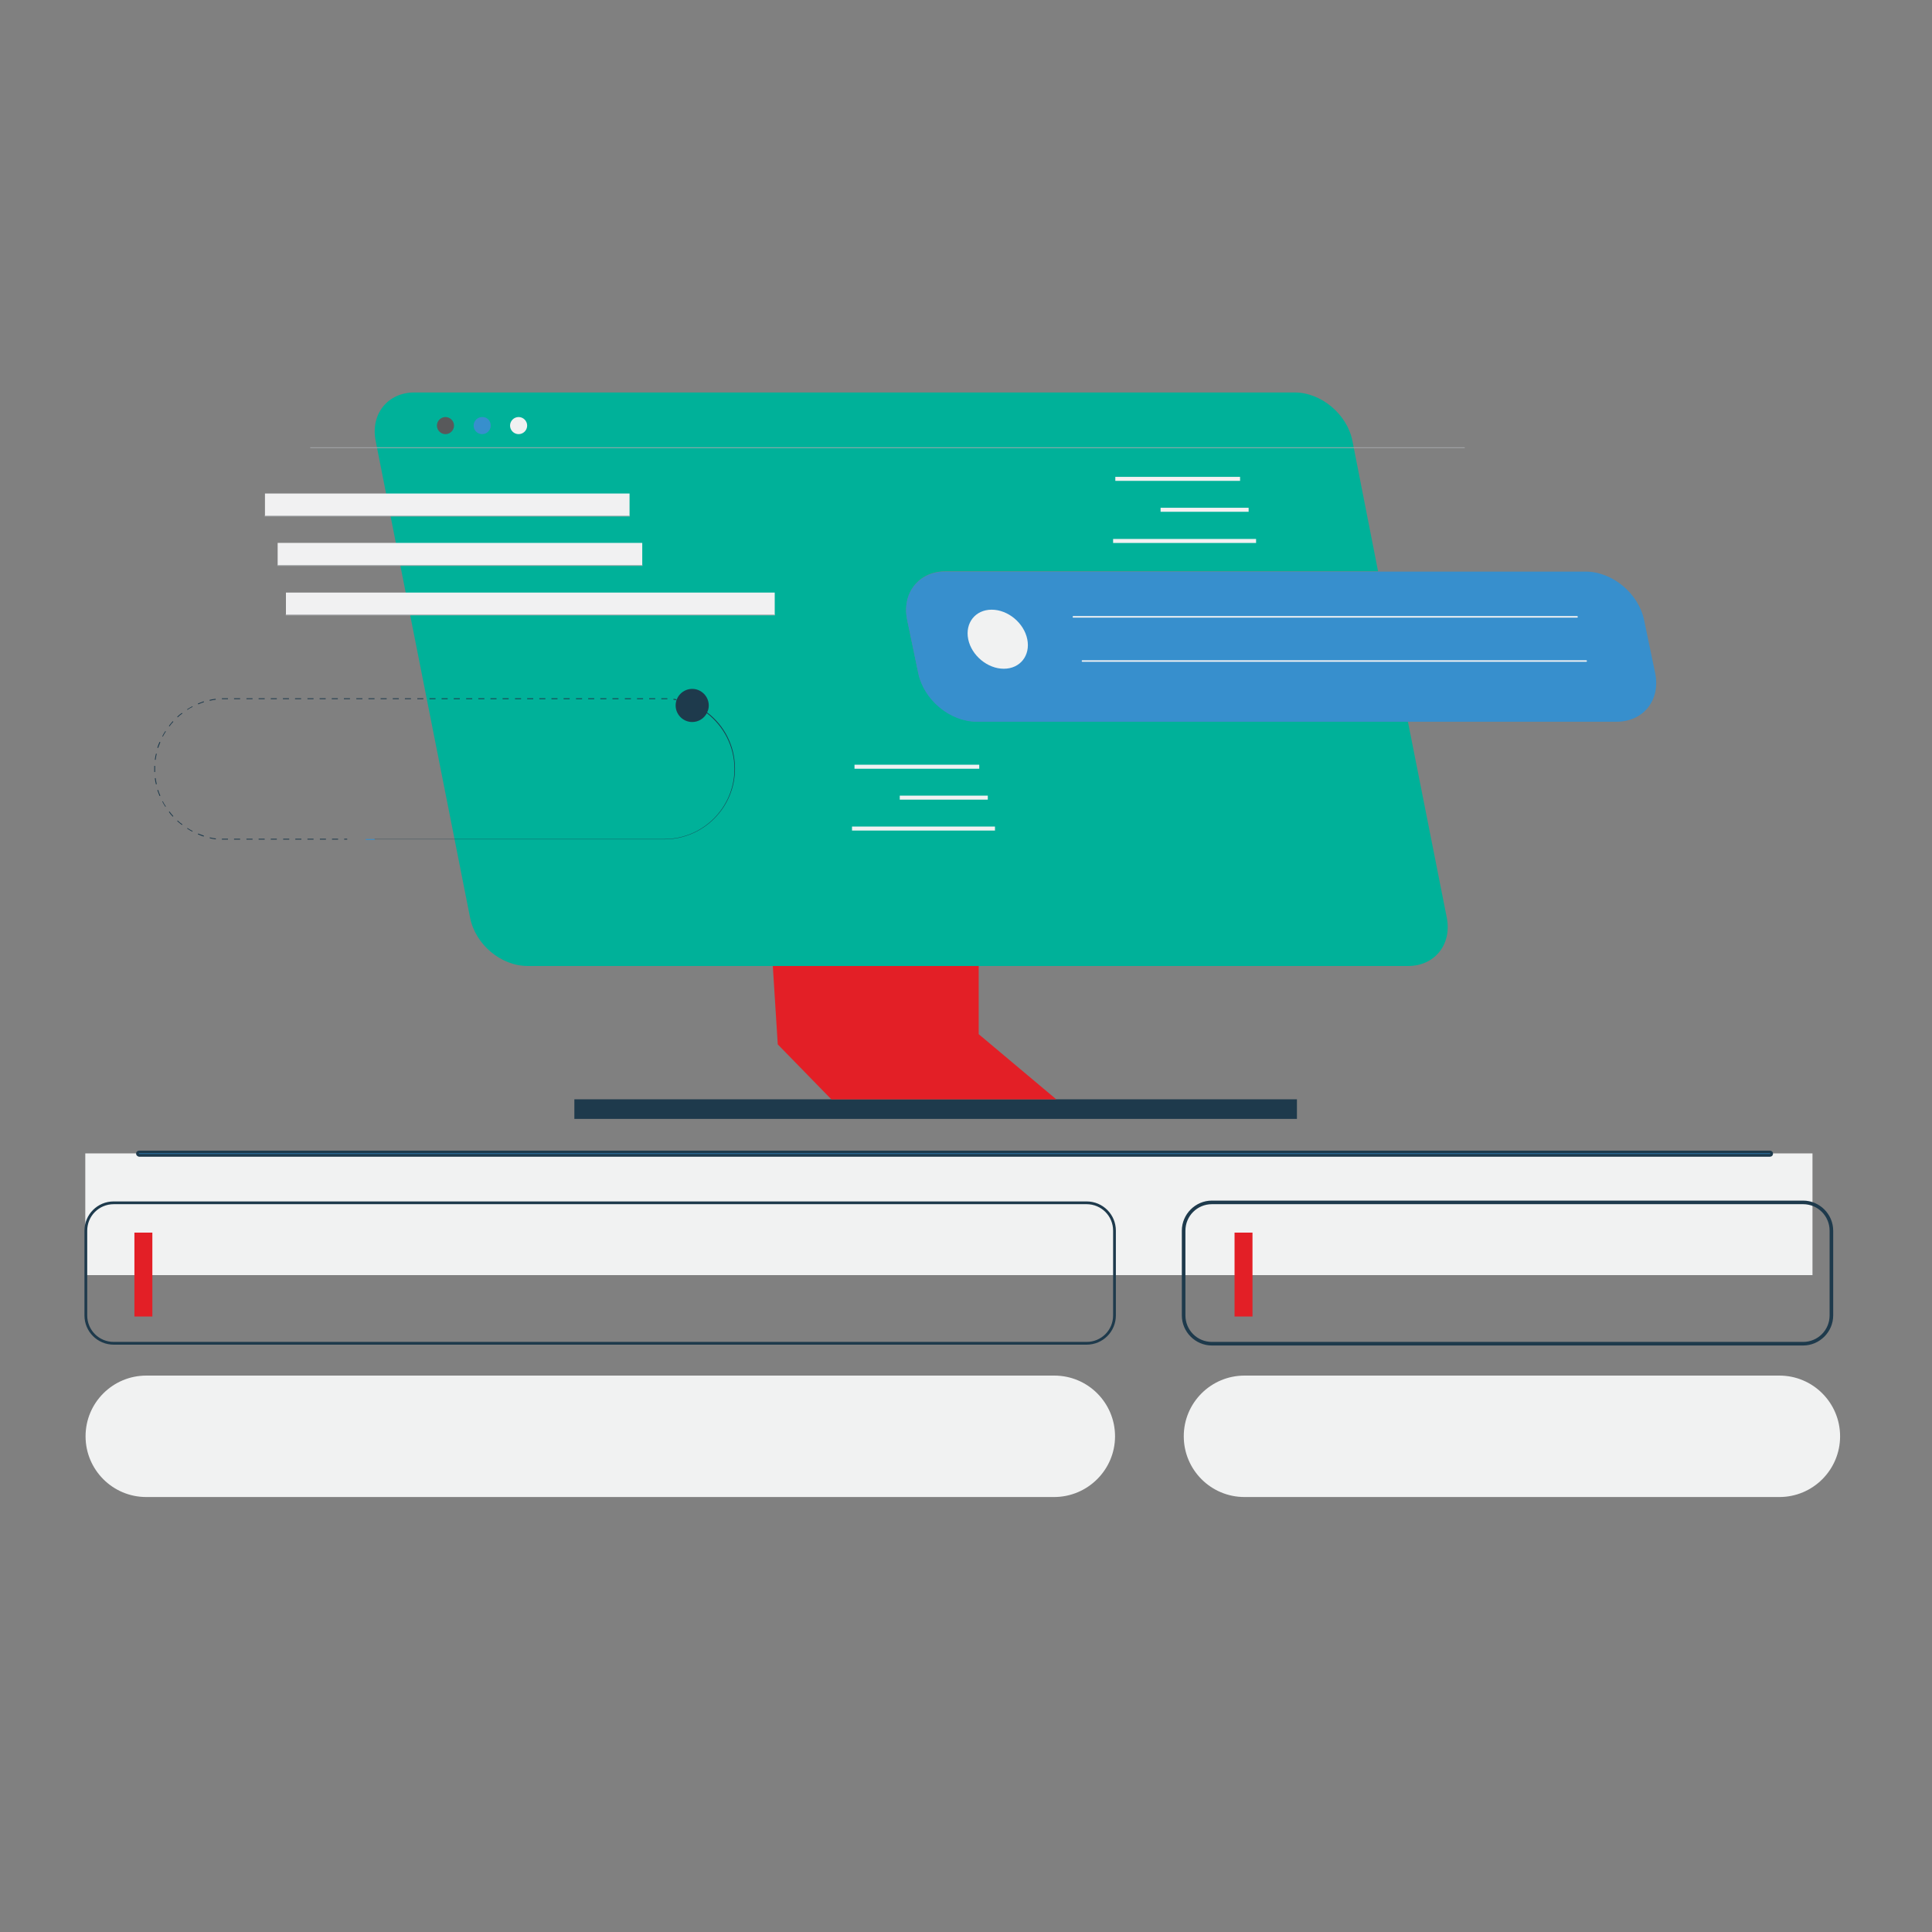 <?xml version="1.0" encoding="utf-8"?>
<!-- Generator: Adobe Illustrator 24.1.2, SVG Export Plug-In . SVG Version: 6.00 Build 0)  -->
<svg version="1.1" id="Layer_1" xmlns="http://www.w3.org/2000/svg" xmlns:xlink="http://www.w3.org/1999/xlink" x="0px" y="0px"
	 viewBox="0 0 700 700" style="enable-background:new 0 0 700 700;" xml:space="preserve">
<rect x="0" y="0" width="700" height="700" fill="#808080" stroke="none"/>
<style type="text/css">
	.st0{fill:#F1F2F2;}
	.st1{fill-rule:evenodd;clip-rule:evenodd;fill:#00B199;}
	.st2{fill-rule:evenodd;clip-rule:evenodd;fill:#1E3A4C;}
	.st3{fill-rule:evenodd;clip-rule:evenodd;fill:none;stroke:#1E3A4C;stroke-miterlimit:10;}
	.st4{fill-rule:evenodd;clip-rule:evenodd;fill:#378FCD;}
	.st5{fill-rule:evenodd;clip-rule:evenodd;fill:#E31F26;}
	.st6{fill-rule:evenodd;clip-rule:evenodd;fill:#378FCD;stroke:#1E3A4C;stroke-miterlimit:10;}
	.st7{fill:#F1F1F2;}
	.st8{fill:none;stroke:#A7A9AC;stroke-width:0.276;stroke-miterlimit:10;}
	.st9{fill:none;stroke:#F1F2F2;stroke-width:0.551;stroke-linecap:round;stroke-miterlimit:10;}
	.st10{fill:none;stroke:#F1F1F2;stroke-width:1.452;stroke-miterlimit:10;}
	.st11{fill:#58595B;}
	.st12{fill:none;stroke:#A7A9AC;stroke-width:0.276;stroke-linecap:round;stroke-miterlimit:10;}
</style>
<path class="st0" d="M656.7,417.9H30.9V462h625.8V417.9z"/>
<path class="st1" d="M191.2,350h319c9.6,0,15.9-7.8,14-17.5l-14.1-71.1H353.9c-9.7,0-19.1-7.9-21.2-17.6l-4-19.2
	c-2-9.7,4.2-17.6,13.8-17.6h156.8l-9.3-47.3c-1.9-9.6-11.3-17.5-20.9-17.5h-319c-9.6,0-15.9,7.8-14,17.5l34.2,172.7
	C172.2,342.2,181.5,350,191.2,350z"/>
<rect x="208.1" y="398.3" class="st2" width="261.8" height="7.1"/>
<path class="st3" d="M41.2,435.8c-5.6,0-10.1,4.5-10.1,10.1v30.7c0,5.6,4.5,10.1,10.1,10.1h352.5c5.6,0,10.1-4.5,10.1-10.1v-30.7
	c0-5.6-4.5-10.1-10.1-10.1H41.2z"/>
<path class="st3" d="M429,445.9c0-5.6,4.5-10.1,10.1-10.1h214.2c5.6,0,10.1,4.5,10.1,10.1v30.7c0,5.6-4.5,10.1-10.1,10.1H439.1
	c-5.6,0-10.1-4.5-10.1-10.1V445.9z"/>
<path class="st3" d="M439.1,435.5c-5.7,0-10.4,4.7-10.4,10.4v30.7c0,5.7,4.7,10.4,10.4,10.4h214.2c5.7,0,10.4-4.7,10.4-10.4v-30.7
	c0-5.7-4.7-10.4-10.4-10.4H439.1z"/>
<path class="st4" d="M177.8,154.2c0,1.7-1.4,3.1-3.1,3.1c-1.7,0-3.1-1.4-3.1-3.1c0-1.7,1.4-3.1,3.1-3.1
	C176.4,151,177.8,152.4,177.8,154.2z"/>
<path class="st4" d="M599.7,243.9l-4-19.2c-2-9.7-11.5-17.6-21.2-17.6h-232c-9.7,0-15.9,7.9-13.8,17.6l4,19.2
	c2,9.7,11.5,17.6,21.2,17.6h232C595.5,261.4,601.7,253.6,599.7,243.9z"/>
<path class="st2" d="M81.5,253.3c-0.4,0-0.7,0-1.1,0l0-0.3c0.4,0,0.7,0,1.1,0h1.1v0.3H81.5z"/>
<rect x="84.8" y="253" class="st2" width="2.2" height="0.3"/>
<rect x="89.3" y="253" class="st2" width="2.2" height="0.3"/>
<rect x="93.7" y="253" class="st2" width="2.2" height="0.3"/>
<rect x="98.1" y="253" class="st2" width="2.2" height="0.3"/>
<rect x="102.5" y="253" class="st2" width="2.2" height="0.3"/>
<rect x="106.9" y="253" class="st2" width="2.2" height="0.3"/>
<rect x="111.4" y="253" class="st2" width="2.2" height="0.3"/>
<rect x="115.8" y="253" class="st2" width="2.2" height="0.3"/>
<rect x="120.2" y="253" class="st2" width="2.2" height="0.3"/>
<rect x="124.6" y="253" class="st2" width="2.2" height="0.3"/>
<rect x="129.1" y="253" class="st2" width="2.2" height="0.3"/>
<rect x="133.5" y="253" class="st2" width="2.2" height="0.3"/>
<rect x="137.9" y="253" class="st2" width="2.2" height="0.3"/>
<rect x="142.3" y="253" class="st2" width="2.2" height="0.3"/>
<rect x="146.7" y="253" class="st2" width="2.2" height="0.3"/>
<rect x="151.2" y="253" class="st2" width="2.2" height="0.3"/>
<rect x="155.6" y="253" class="st2" width="2.2" height="0.3"/>
<rect x="160" y="253" class="st2" width="2.2" height="0.3"/>
<rect x="164.4" y="253" class="st2" width="2.2" height="0.3"/>
<rect x="168.9" y="253" class="st2" width="2.2" height="0.3"/>
<rect x="173.3" y="253" class="st2" width="2.2" height="0.3"/>
<rect x="177.7" y="253" class="st2" width="2.2" height="0.3"/>
<rect x="182.1" y="253" class="st2" width="2.2" height="0.3"/>
<rect x="186.6" y="253" class="st2" width="2.2" height="0.3"/>
<rect x="191" y="253" class="st2" width="2.2" height="0.3"/>
<rect x="195.4" y="253" class="st2" width="2.2" height="0.3"/>
<rect x="199.8" y="253" class="st2" width="2.2" height="0.3"/>
<rect x="204.2" y="253" class="st2" width="2.2" height="0.3"/>
<rect x="208.7" y="253" class="st2" width="2.2" height="0.3"/>
<rect x="213.1" y="253" class="st2" width="2.2" height="0.3"/>
<rect x="217.5" y="253" class="st2" width="2.2" height="0.3"/>
<rect x="221.9" y="253" class="st2" width="2.2" height="0.3"/>
<rect x="226.4" y="253" class="st2" width="2.2" height="0.3"/>
<rect x="230.8" y="253" class="st2" width="2.2" height="0.3"/>
<rect x="235.2" y="253" class="st2" width="2.2" height="0.3"/>
<path class="st2" d="M240.7,253.3h-1.1V253h1.1c0.4,0,0.7,0,1.1,0l0,0.3C241.5,253.3,241.1,253.3,240.7,253.3z"/>
<path class="st2" d="M245.1,253.7c-0.4-0.1-0.7-0.1-1.1-0.2l0-0.3c0.4,0,0.7,0.1,1.1,0.2L245.1,253.7z"/>
<path class="st2" d="M78.2,253.5c-0.7,0.1-1.5,0.2-2.2,0.4l-0.1-0.3c0.7-0.2,1.5-0.3,2.2-0.4L78.2,253.5z"/>
<path class="st2" d="M73.9,254.4c-0.7,0.2-1.4,0.5-2.1,0.8l-0.1-0.3c0.7-0.3,1.4-0.5,2.1-0.8L73.9,254.4z"/>
<path class="st2" d="M69.8,256.1c-0.7,0.3-1.3,0.7-1.9,1.1l-0.1-0.2c0.6-0.4,1.3-0.8,1.9-1.1L69.8,256.1z"/>
<path class="st2" d="M66.1,258.5c-0.6,0.4-1.2,0.9-1.7,1.4l-0.2-0.2c0.5-0.5,1.1-1,1.7-1.4L66.1,258.5z"/>
<path class="st2" d="M62.8,261.5c-0.5,0.5-1,1.1-1.4,1.7l-0.2-0.2c0.5-0.6,0.9-1.2,1.4-1.7L62.8,261.5z"/>
<path class="st2" d="M60.1,265c-0.4,0.6-0.8,1.3-1.1,1.9l-0.2-0.1c0.3-0.7,0.7-1.3,1.1-1.9L60.1,265z"/>
<path class="st2" d="M58.1,268.9c-0.3,0.7-0.5,1.4-0.8,2.1l-0.3-0.1c0.2-0.7,0.5-1.4,0.8-2.1L58.1,268.9z"/>
<path class="st2" d="M56.8,273.1c-0.2,0.7-0.3,1.4-0.4,2.2l-0.3,0c0.1-0.7,0.2-1.5,0.4-2.2L56.8,273.1z"/>
<path class="st2" d="M56.2,277.5c0,0.4,0,0.7,0,1.1c0,0.4,0,0.7,0,1.1l-0.3,0c0-0.4,0-0.7,0-1.1s0-0.7,0-1.1L56.2,277.5z"/>
<path class="st2" d="M56.4,281.9c0.1,0.7,0.2,1.5,0.4,2.2l-0.3,0.1c-0.2-0.7-0.3-1.5-0.4-2.2L56.4,281.9z"/>
<path class="st2" d="M57.3,286.2c0.2,0.7,0.5,1.4,0.8,2.1l-0.3,0.1c-0.3-0.7-0.5-1.4-0.8-2.1L57.3,286.2z"/>
<path class="st2" d="M59,290.3c0.3,0.7,0.7,1.3,1.1,1.9l-0.2,0.1c-0.4-0.6-0.8-1.3-1.1-1.9L59,290.3z"/>
<path class="st2" d="M61.4,294c0.4,0.6,0.9,1.1,1.4,1.7l-0.2,0.2c-0.5-0.5-1-1.1-1.4-1.7L61.4,294z"/>
<path class="st2" d="M64.4,297.3c0.5,0.5,1.1,1,1.7,1.4l-0.2,0.2c-0.6-0.5-1.2-0.9-1.7-1.4L64.4,297.3z"/>
<path class="st2" d="M67.9,300c0.6,0.4,1.3,0.8,1.9,1.1l-0.1,0.2c-0.7-0.3-1.3-0.7-1.9-1.1L67.9,300z"/>
<path class="st2" d="M71.8,302c0.7,0.3,1.4,0.5,2.1,0.8l-0.1,0.3c-0.7-0.2-1.4-0.5-2.1-0.8L71.8,302z"/>
<path class="st2" d="M76,303.4c0.7,0.2,1.4,0.3,2.2,0.4l0,0.3c-0.7-0.1-1.5-0.2-2.2-0.4L76,303.4z"/>
<path class="st2" d="M80.4,303.9c0.4,0,0.7,0,1.1,0h1.1v0.3h-1.1c-0.4,0-0.7,0-1.1,0L80.4,303.9z"/>
<rect x="84.8" y="303.9" class="st2" width="2.2" height="0.3"/>
<rect x="89.3" y="303.9" class="st2" width="2.2" height="0.3"/>
<rect x="93.7" y="303.9" class="st2" width="2.2" height="0.3"/>
<rect x="98.1" y="303.9" class="st2" width="2.2" height="0.3"/>
<rect x="102.6" y="303.9" class="st2" width="2.2" height="0.3"/>
<rect x="107" y="303.9" class="st2" width="2.2" height="0.3"/>
<rect x="111.4" y="303.9" class="st2" width="2.2" height="0.3"/>
<rect x="115.9" y="303.9" class="st2" width="2.2" height="0.3"/>
<rect x="120.3" y="303.9" class="st2" width="2.2" height="0.3"/>
<rect x="124.7" y="303.9" class="st2" width="1.1" height="0.3"/>
<rect x="132.5" y="304" class="st4" width="3.3" height="0.3"/>
<polygon class="st5" points="280,350 281.8,378.4 301.2,398.3 382.7,398.3 354.6,374.7 354.6,350 "/>
<path class="st2" d="M266.1,278.6c0-8.2-3.9-15.5-10-20.2c-1,1.9-3,3.2-5.3,3.2c-3.3,0-6-2.7-6-6c0-3.3,2.7-6,6-6c3.3,0,6,2.7,6,6
	c0,0.9-0.2,1.8-0.6,2.5c6.2,4.7,10.1,12.1,10.1,20.4c0,14.1-11.5,25.6-25.6,25.6h-105V304h105C254.7,304,266.1,292.6,266.1,278.6z"
	/>
<path class="st6" d="M49.8,418c0-0.3,0.2-0.6,0.6-0.6h590.9c0.3,0,0.6,0.2,0.6,0.6c0,0.3-0.2,0.6-0.6,0.6H50.4
	C50.1,418.5,49.8,418.3,49.8,418z"/>
<rect x="48.7" y="446.6" class="st5" width="6.5" height="30.4"/>
<rect x="447.3" y="446.6" class="st5" width="6.5" height="30.4"/>
<path class="st0" d="M381.9,542.4H53c-12.2,0-22-9.9-22-22l0,0c0-12.2,9.9-22,22-22h329c12.2,0,22,9.9,22,22l0,0
	C404,532.5,394.1,542.4,381.9,542.4z"/>
<path class="st0" d="M644.7,542.4H450.9c-12.2,0-22-9.9-22-22l0,0c0-12.2,9.9-22,22-22h193.8c12.2,0,22,9.9,22,22l0,0
	C666.7,532.5,656.9,542.4,644.7,542.4z"/>
<path class="st7" d="M228.2,178.8H96v8.2h132.1V178.8z"/>
<path class="st7" d="M232.7,196.7H100.6v8.2h132.1V196.7z"/>
<path class="st7" d="M280.8,214.7H103.6v8.2h177.1V214.7z"/>
<path class="st8" d="M112.4,162.2h418.3"/>
<path class="st0" d="M363.7,242.3L363.7,242.3c-5.9,0-11.7-4.8-12.9-10.7l0,0c-1.2-5.9,2.6-10.7,8.5-10.7l0,0
	c5.9,0,11.7,4.8,12.9,10.7l0,0C373.4,237.5,369.6,242.3,363.7,242.3z"/>
<path class="st9" d="M388.9,223.5h182.5"/>
<path class="st9" d="M392.2,239.5h182.5"/>
<path class="st10" d="M455.1,196h-51.8"/>
<path class="st10" d="M452.4,184.7h-31.9"/>
<path class="st10" d="M449.3,173.5h-45.2"/>
<path class="st10" d="M360.5,300.2h-51.8"/>
<path class="st10" d="M357.9,289H326"/>
<path class="st10" d="M354.8,277.8h-45.2"/>
<path class="st11" d="M161.4,157.3c1.7,0,3.1-1.4,3.1-3.1c0-1.7-1.4-3.1-3.1-3.1c-1.7,0-3.1,1.4-3.1,3.1
	C158.3,155.9,159.7,157.3,161.4,157.3z"/>
<path class="st7" d="M187.9,157.3c1.7,0,3.1-1.4,3.1-3.1c0-1.7-1.4-3.1-3.1-3.1c-1.7,0-3.1,1.4-3.1,3.1
	C184.8,155.9,186.2,157.3,187.9,157.3z"/>
<path class="st12" d="M96,187h132.1"/>
<path class="st12" d="M100.6,204.9h132.1"/>
<path class="st12" d="M103.6,222.8h177.1"/>
</svg>
